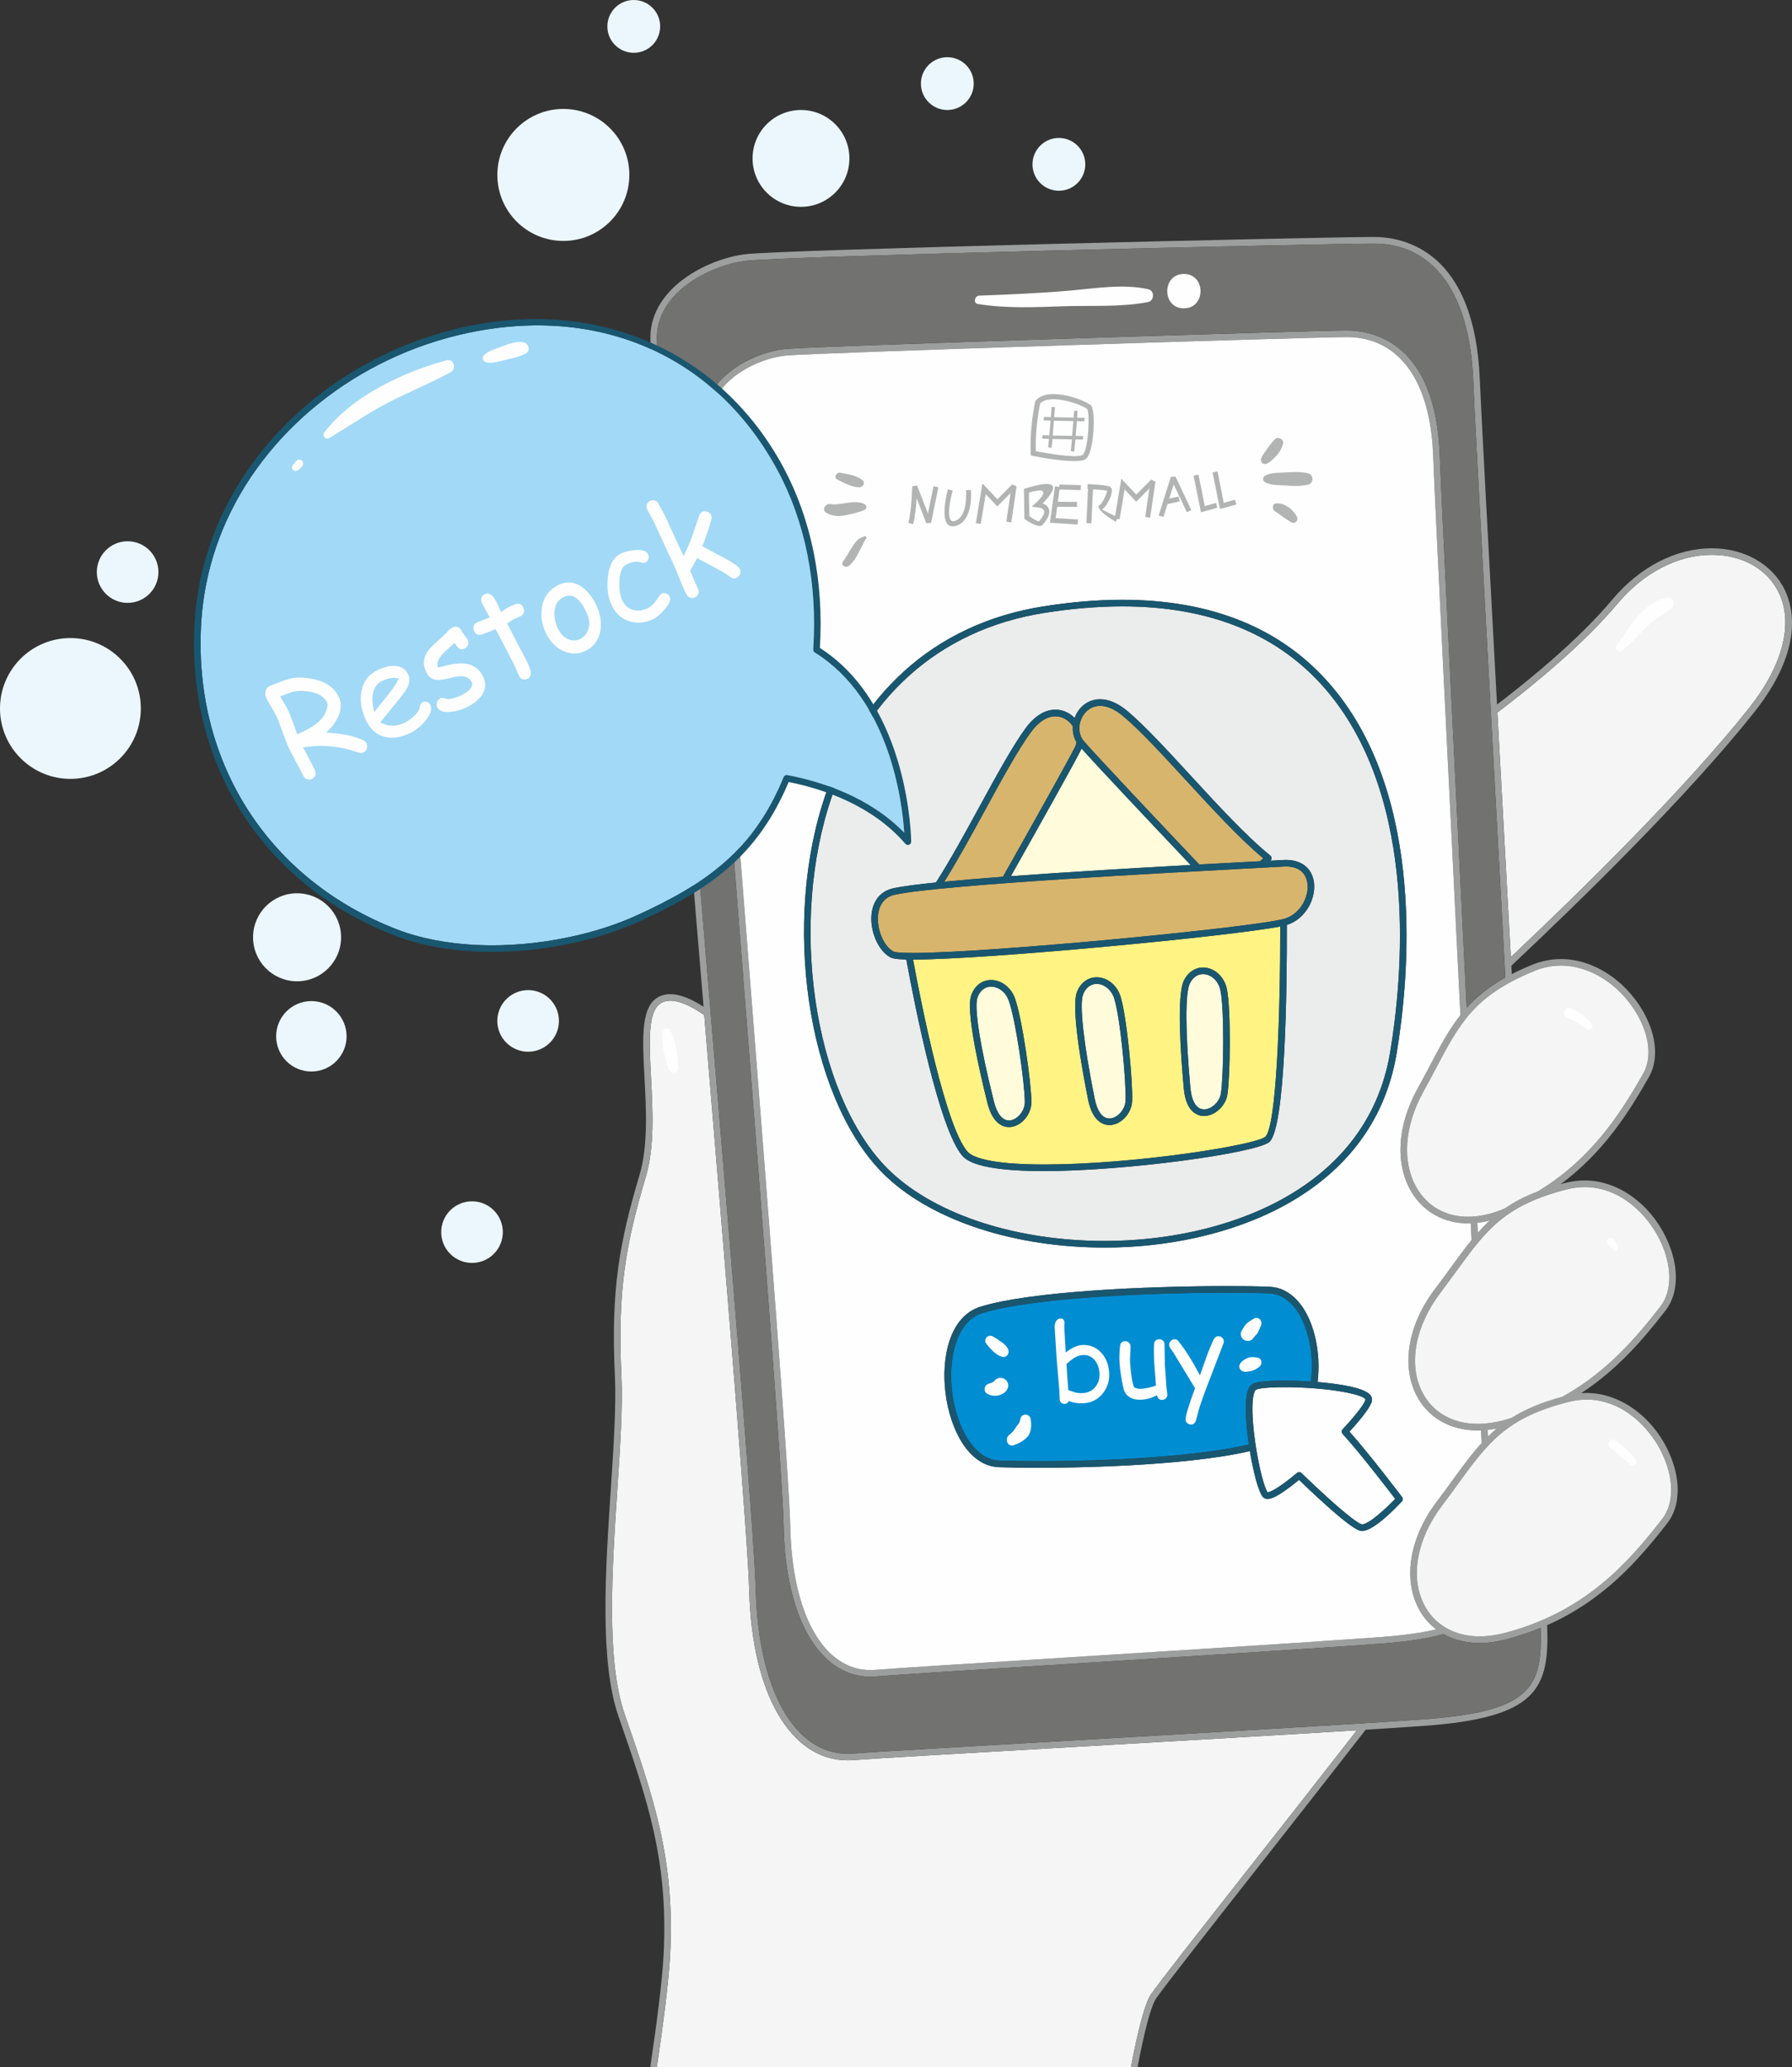 <?xml version="1.0" encoding="UTF-8"?>
<!DOCTYPE svg PUBLIC "-//W3C//DTD SVG 1.1//EN" "http://www.w3.org/Graphics/SVG/1.1/DTD/svg11.dtd">
<!-- Creator: CorelDRAW X5 -->
<svg xmlns="http://www.w3.org/2000/svg" xml:space="preserve" width="143.645mm" height="165.737mm" shape-rendering="geometricPrecision" text-rendering="geometricPrecision" image-rendering="optimizeQuality" fill-rule="evenodd" clip-rule="evenodd"
viewBox="0 0 65433 75496"
 xmlns:xlink="http://www.w3.org/1999/xlink">
 <rect x="0" y="0" width="65433" height="75496" fill="#333333" stroke="none"/>
 <g id="Layer_x0020_1">
  <path fill="#ECF7FD" fill-rule="nonzero" d="M35554 3053c0,532 -432,964 -964,964 -533,0 -964,-432 -964,-964 0,-533 432,-964 964,-964 533,0 964,432 964,964z"/>
  <path fill="#ECF7FD" fill-rule="nonzero" d="M12655 37844c0,710 -576,1286 -1286,1286 -710,0 -1286,-576 -1286,-1286 0,-710 576,-1286 1286,-1286 710,0 1286,576 1286,1286z"/>
  <path fill="#ECF7FD" fill-rule="nonzero" d="M18360 44995c0,621 -504,1125 -1125,1125 -621,0 -1125,-504 -1125,-1125 0,-621 504,-1125 1125,-1125 621,0 1125,504 1125,1125z"/>
  <path fill="#ECF7FD" fill-rule="nonzero" d="M5142 25872c0,1420 -1151,2571 -2571,2571 -1420,0 -2571,-1151 -2571,-2571 0,-1420 1151,-2571 2571,-2571 1420,0 2571,1151 2571,2571z"/>
  <path fill="#ECF7FD" fill-rule="nonzero" d="M5785 20891c0,621 -504,1125 -1125,1125 -621,0 -1125,-504 -1125,-1125 0,-621 504,-1125 1125,-1125 621,0 1125,504 1125,1125z"/>
  <path fill="#ECF7FD" fill-rule="nonzero" d="M22980 6388c0,1331 -1079,2410 -2410,2410 -1331,0 -2410,-1079 -2410,-2410 0,-1331 1079,-2410 2410,-2410 1331,0 2410,1079 2410,2410z"/>
  <path fill="#ECF7FD" fill-rule="nonzero" d="M24105 964c0,532 -432,964 -964,964 -533,0 -964,-432 -964,-964 0,-533 432,-964 964,-964 533,0 964,432 964,964z"/>
  <path fill="#ECF7FD" fill-rule="nonzero" d="M31015 5785c0,976 -791,1768 -1768,1768 -976,0 -1768,-791 -1768,-1768 0,-976 791,-1768 1768,-1768 976,0 1768,791 1768,1768z"/>
  <path fill="#ECF7FD" fill-rule="nonzero" d="M39628 6002c0,532 -432,964 -964,964 -533,0 -964,-432 -964,-964 0,-533 432,-964 964,-964 533,0 964,432 964,964z"/>
  <path fill="#ECF7FD" fill-rule="nonzero" d="M20409 37282c0,621 -504,1125 -1125,1125 -621,0 -1125,-504 -1125,-1125 0,-621 504,-1125 1125,-1125 621,0 1125,503 1125,1125z"/>
  <path fill="#ECF7FD" fill-rule="nonzero" d="M12454 34228c0,887 -719,1607 -1607,1607 -887,0 -1607,-719 -1607,-1607 0,-887 719,-1607 1607,-1607 887,0 1607,720 1607,1607z"/>
  <path fill="whitesmoke" fill-rule="nonzero" d="M45671 68135c1247,-1587 2625,-3341 3874,-4948 -2780,173 -6770,403 -10402,613 -3830,221 -7138,411 -8001,477 -65,5 -130,7 -195,7 -2082,0 -3492,-2434 -3591,-6200 -49,-1845 -821,-11201 -1642,-21015 -434,-304 -875,-524 -1241,-524 -96,0 -184,16 -262,48 -574,231 -511,1401 -439,2755 64,1186 136,2530 -193,3637 -721,2423 -1037,4125 -888,7244 53,1108 -45,2590 -149,4158 -194,2926 -415,6244 269,8217 1070,3087 1842,5317 1657,8810 -50,937 -238,2421 -485,4083l17310 0c258,-1347 512,-2351 734,-2669 353,-504 1805,-2352 3644,-4693z"/>
  <path fill="whitesmoke" fill-rule="nonzero" d="M54676 26018c152,2785 319,5837 490,8934 2624,-2475 6348,-6136 8694,-9089 1236,-1557 1634,-3094 1092,-4218 -418,-866 -1334,-1383 -2448,-1383 -1240,0 -2497,652 -3449,1790 -1214,1450 -3020,2936 -4377,3967z"/>
  <path fill="#9D9E9E" fill-rule="nonzero" d="M62503 20262c1115,0 2030,517 2448,1383 542,1124 145,2661 -1092,4218 -2345,2953 -6069,6614 -8694,9089 -170,-3098 -337,-6149 -490,-8934 1358,-1030 3164,-2517 4377,-3967 952,-1137 2209,-1790 3449,-1790zm-38763 55234l243 0c247,-1661 435,-3145 485,-4083 185,-3493 -587,-5723 -1657,-8810 -684,-1973 -463,-5290 -269,-8217 104,-1568 203,-3050 149,-4158 -149,-3119 167,-4821 888,-7244 329,-1107 257,-2451 193,-3637 -73,-1354 -135,-2524 439,-2755 78,-32 167,-48 262,-48 366,0 807,220 1241,524 821,9814 1593,19169 1642,21015 99,3767 1508,6200 3591,6200 64,0 130,-2 195,-7 863,-65 4171,-256 8001,-477 3633,-210 7622,-439 10402,-613 -1249,1607 -2627,3361 -3874,4948 -1839,2341 -3292,4190 -3644,4693 -222,317 -476,1322 -734,2669l242 0c245,-1286 484,-2237 689,-2530 349,-498 1872,-2437 3636,-4682 1291,-1643 2722,-3464 4005,-5117 847,-53 1569,-101 2114,-140 4160,-297 4602,-1353 4514,-3679 2070,-915 3345,-2382 4393,-3733 498,-642 498,-1671 1,-2687 -613,-1251 -1773,-2059 -2956,-2059 -65,0 -131,3 -196,8 1335,-873 2277,-1983 3084,-3023 498,-642 498,-1671 1,-2687 -613,-1251 -1773,-2059 -2955,-2059 -232,0 -467,30 -699,88 -61,15 -120,31 -179,47 1550,-1148 2471,-2590 3224,-3916 364,-641 278,-1545 -229,-2417 -667,-1147 -1837,-1887 -2980,-1887 -364,0 -724,72 -1071,215 -266,109 -508,220 -730,335 -5,-101 -11,-203 -17,-304 2637,-2481 6468,-6235 8865,-9254 1774,-2235 1463,-3761 1120,-4473 -453,-938 -1474,-1520 -2665,-1520 -1311,0 -2636,684 -3634,1876 -1163,1388 -2878,2814 -4208,3831 -328,-6017 -581,-10737 -630,-11891 -196,-4680 -2765,-5185 -3870,-5185 -2009,5 -21677,465 -22963,632 -1411,183 -3415,1235 -3452,3000 -21,1018 816,11018 1702,21604 80,958 161,1919 241,2876 -420,-271 -846,-460 -1216,-460 -127,0 -245,22 -352,65 -734,296 -670,1485 -589,2992 63,1166 133,2488 -184,3555 -728,2450 -1049,4170 -897,7325 52,1094 -46,2569 -149,4130 -196,2949 -418,6292 282,8312 1061,3061 1827,5273 1644,8718 -50,938 -239,2428 -487,4096zm29813 -38697c-463,-9309 -923,-18576 -981,-20165 -151,-4121 -2428,-4566 -3400,-4566l-28 0c-1555,13 -19169,570 -20409,671 -1272,104 -3058,1091 -3100,2675 -24,898 670,9708 1405,19036 756,9594 1538,19515 1575,21316 69,3318 1311,5463 3163,5463 62,0 124,-3 187,-8 767,-62 3709,-247 7116,-460 4375,-274 9334,-586 11411,-744 931,-71 1652,-183 2211,-344 378,213 826,327 1321,327l0 0c310,0 639,-44 976,-132 450,-117 865,-260 1256,-420 72,2192 -359,3059 -4294,3340 -2334,167 -7912,488 -12833,772 -3831,221 -7141,411 -8005,477 -59,5 -118,7 -177,7 -1940,0 -3255,-2342 -3350,-5965 -54,-2051 -997,-13316 -1909,-24209 -886,-10580 -1722,-20573 -1701,-21579 34,-1622 1916,-2594 3242,-2766 1282,-166 20925,-625 22942,-630 2168,0 3488,1806 3620,4954 73,1746 614,11643 1175,21850 -603,336 -1048,699 -1412,1102zm767 15417c110,-11 221,-27 333,-48 -112,93 -219,191 -322,291 -4,-79 -8,-162 -12,-243zm-375 -7560c149,-17 300,-46 453,-84 -152,140 -296,288 -435,444 -6,-119 -12,-239 -18,-360zm-26664 -10226c-735,-9321 -1428,-18125 -1405,-19011 38,-1442 1696,-2344 2878,-2441 1238,-101 18837,-658 20391,-670l27 0c1907,0 3059,1580 3159,4334 59,1606 526,11031 994,20427 -419,532 -738,1135 -1111,1841 -140,265 -289,547 -454,846 -741,1341 -826,2747 -228,3760 435,736 1191,1159 2075,1159 0,0 0,0 0,0 32,0 64,-2 96,-3 10,205 20,409 31,610 -254,310 -501,650 -770,1020 -177,243 -364,500 -569,772 -969,1281 -1232,2757 -688,3852 414,833 1234,1311 2250,1311l0 0c40,0 81,-3 121,-4 8,158 15,313 23,464 -367,400 -697,854 -1071,1368 -177,243 -364,500 -569,772 -969,1281 -1232,2757 -688,3852 163,328 391,601 667,811 -510,125 -1154,214 -1967,276 -2075,159 -7033,470 -11408,744 -3408,214 -6351,398 -7120,460 -56,5 -112,7 -167,7 -1709,0 -2856,-2052 -2922,-5226 -38,-1808 -820,-11733 -1576,-21330zm30010 16760c213,-54 429,-81 641,-81 1326,0 2304,1036 2739,1924 457,932 466,1864 25,2432 -1255,1618 -2838,3408 -5756,4167 -317,82 -625,124 -915,124 0,0 0,0 0,0 -921,0 -1663,-429 -2035,-1177 -503,-1013 -249,-2392 664,-3599 206,-273 394,-531 572,-775 1106,-1521 1774,-2439 4065,-3015zm574 -7842c1326,0 2304,1036 2739,1924 457,932 466,1864 25,2433 -899,1160 -1971,2406 -3578,3299 -780,211 -1375,468 -1865,777 -104,31 -205,63 -313,90 -318,83 -625,124 -915,124l0 0c-921,0 -1663,-429 -2035,-1177 -504,-1013 -249,-2392 664,-3599 207,-273 395,-532 572,-776 1106,-1521 1773,-2439 4065,-3015 213,-54 429,-81 641,-81zm1908 -6318c464,797 549,1611 228,2176 -845,1487 -1903,3123 -3848,4303 -466,178 -853,381 -1189,611 -23,10 -44,21 -67,31 -448,188 -881,283 -1290,283 -808,0 -1471,-369 -1867,-1040 -554,-939 -467,-2256 232,-3522 166,-300 315,-583 456,-849 878,-1663 1408,-2666 3594,-3563 318,-131 648,-197 980,-197 1059,0 2147,694 2772,1768z"/>
  <path fill="#FEFEFE" fill-rule="nonzero" d="M54397 44572c-153,38 -304,67 -453,84 6,120 12,240 18,360 139,-156 283,-304 435,-444z"/>
  <path fill="#FEFEFE" fill-rule="nonzero" d="M54319 52216c4,81 8,164 12,243 103,-101 210,-198 322,-291 -113,22 -224,37 -333,48z"/>
  <path fill="#727271" fill-rule="nonzero" d="M53790 13847c-132,-3148 -1451,-4954 -3620,-4954 -2017,5 -21659,464 -22942,630 -1326,172 -3208,1144 -3242,2766 -21,1006 816,10999 1701,21579 912,10893 1855,22158 1909,24209 95,3624 1410,5965 3350,5965 58,0 118,-2 177,-7 865,-65 4174,-256 8005,-477 4921,-284 10499,-605 12833,-772 3935,-281 4366,-1148 4294,-3340 -391,160 -806,303 -1256,420 -337,88 -665,132 -976,132l0 0c-495,0 -943,-114 -1321,-327 -559,161 -1281,273 -2211,344 -2077,159 -7036,470 -11411,744 -3407,214 -6349,398 -7116,460 -63,5 -125,8 -187,8 -1852,0 -3094,-2144 -3163,-5463 -37,-1801 -819,-11722 -1575,-21316 -735,-9327 -1429,-18138 -1405,-19036 42,-1583 1827,-2571 3100,-2675 1239,-101 18853,-658 20409,-671l28 0c972,0 3249,445 3400,4566 58,1589 517,10856 981,20165 364,-404 809,-766 1412,-1102 -561,-10207 -1102,-20104 -1175,-21850z"/>
  <path fill="#FEFEFE" fill-rule="nonzero" d="M30009 29431c1245,-4070 4115,-6657 8081,-7286 1012,-160 1983,-242 2888,-242 3300,0 5874,1063 7650,3160 3471,4098 2813,10739 2369,13403 -872,5235 -6285,7093 -10654,7093 0,0 0,0 0,0 -3258,0 -6233,-961 -7957,-2570 -2751,-2568 -3839,-8776 -2376,-13558zm21181 25395c-167,181 -1022,1083 -1454,1083 -99,0 -361,0 -2304,-1867 -842,696 -1071,696 -1148,696 -95,0 -149,-43 -178,-79 -157,-197 -342,-901 -468,-1667 -2483,575 -6748,610 -7737,610 0,0 0,0 0,0 -547,0 -1054,-8 -1428,-23 -1107,-44 -1774,-1374 -1944,-2673 -175,-1336 150,-2839 1270,-3187 1792,-556 5992,-754 9043,-754 609,0 1150,9 1524,25 757,33 1372,704 1645,1796 131,524 169,1117 100,1683 851,70 1700,216 1917,467 69,80 75,158 68,209 -27,188 -303,570 -822,1135 738,826 1911,2374 1923,2391 35,46 32,112 -8,154zm-19412 6162c55,0 111,-2 167,-7 769,-62 3712,-247 7120,-460 4375,-275 9333,-586 11408,-744 814,-62 1457,-152 1967,-276 -277,-210 -504,-483 -667,-811 -545,-1095 -281,-2571 688,-3852 206,-272 393,-529 569,-772 374,-514 704,-968 1071,-1368 -7,-151 -15,-306 -23,-464 -40,1 -81,4 -121,4l0 0c-1016,0 -1836,-478 -2250,-1311 -545,-1095 -281,-2571 688,-3852 206,-272 393,-529 569,-772 269,-370 516,-709 770,-1020 -10,-202 -20,-406 -31,-610 -32,1 -64,3 -96,3 0,0 0,0 0,0 -884,0 -1640,-422 -2075,-1159 -598,-1014 -513,-2419 228,-3760 165,-299 313,-580 454,-846 372,-705 691,-1309 1111,-1841 -468,-9396 -935,-18822 -994,-20427 -101,-2754 -1253,-4334 -3159,-4334l-27 0c-1554,13 -19153,569 -20391,670 -1182,97 -2840,999 -2878,2441 -24,886 670,9690 1405,19011 756,9597 1538,19522 1576,21330 66,3175 1213,5226 2922,5226z"/>
  <path fill="whitesmoke" fill-rule="nonzero" d="M56021 35460c-2186,897 -2716,1900 -3594,3563 -141,267 -290,549 -456,849 -699,1266 -786,2582 -232,3522 396,671 1059,1040 1867,1040 408,0 842,-95 1290,-283 23,-10 45,-21 67,-31 336,-230 723,-433 1189,-611 1945,-1179 3003,-2815 3848,-4303 321,-565 236,-1379 -228,-2176 -625,-1074 -1713,-1768 -2772,-1768 -332,0 -662,66 -980,197z"/>
  <path fill="whitesmoke" fill-rule="nonzero" d="M53159 46445c-178,244 -365,502 -572,776 -913,1207 -1168,2587 -664,3599 372,748 1113,1177 2035,1177l0 0c290,0 598,-42 915,-124 107,-28 209,-60 313,-90 490,-309 1085,-566 1865,-777 1608,-893 2679,-2139 3578,-3299 441,-569 431,-1501 -25,-2433 -435,-888 -1413,-1924 -2739,-1924 -212,0 -428,27 -641,81 -2291,576 -2959,1494 -4065,3015z"/>
  <path fill="whitesmoke" fill-rule="nonzero" d="M53226 54206c-177,244 -365,502 -572,775 -913,1207 -1168,2586 -664,3599 372,748 1114,1177 2035,1177 0,0 0,0 0,0 290,0 598,-42 915,-124 2918,-759 4501,-2548 5756,-4167 441,-569 431,-1501 -25,-2432 -435,-888 -1413,-1924 -2739,-1924 -212,0 -427,27 -641,81 -2291,576 -2959,1494 -4065,3015z"/>
  <path fill="#FFFBDB" fill-rule="nonzero" d="M43473 31587c-1340,-1415 -3393,-3590 -3983,-4255 -7,17 -12,34 -20,50 -243,493 -1552,2826 -2560,4614 2125,-156 4603,-301 6563,-409z"/>
  <path fill="#EBECEC" fill-rule="nonzero" d="M31828 33349c64,-495 353,-820 814,-916 322,-67 857,-136 1534,-206 516,-806 1060,-1803 1592,-2776 615,-1127 1197,-2192 1676,-2850 413,-566 824,-685 1096,-685 262,0 511,111 700,305 12,-32 22,-63 36,-94 172,-370 506,-591 894,-591 319,0 653,144 993,429 624,523 1446,1415 2315,2361 1010,1098 2054,2232 2906,2918 27,22 44,55 45,90 1,35 -13,69 -39,93l-5 5c203,-11 363,-20 471,-26 35,-2 68,-3 101,-3 563,0 943,301 1019,804 88,583 -288,1352 -988,1570 6,2262 -46,7482 -652,7937 -533,400 -5213,1052 -8222,1052 0,0 0,0 -1,0 -1656,0 -2657,-187 -2974,-557 -850,-992 -1732,-5450 -2046,-7169 -389,-9 -509,-42 -567,-71 -455,-227 -781,-984 -699,-1619zm722 9464c1681,1569 4594,2505 7793,2505 4275,0 9569,-1805 10416,-6891 439,-2632 1091,-9187 -2315,-13208 -1728,-2040 -4240,-3075 -7466,-3075 -892,0 -1851,80 -2850,239 -3871,614 -6672,3142 -7889,7118 -1439,4704 -381,10800 2310,13312z"/>
  <path fill="#19566F" fill-rule="nonzero" d="M30240 29501c1216,-3977 4018,-6505 7889,-7118 999,-158 1958,-239 2850,-239 3226,0 5737,1035 7466,3075 3406,4021 2754,10576 2315,13208 -848,5087 -6141,6891 -10416,6891 -3199,0 -6112,-937 -7793,-2505 -2691,-2512 -3749,-8608 -2310,-13312zm2146 13488c1724,1609 4699,2570 7957,2570 0,0 0,0 0,0 4369,0 9782,-1858 10654,-7093 444,-2665 1102,-9306 -2369,-13403 -1776,-2097 -4350,-3160 -7650,-3160 -905,0 -1876,81 -2888,242 -3966,629 -6837,3216 -8081,7286 -1463,4782 -375,10991 2376,13558z"/>
  <path fill="#D7B56D" fill-rule="nonzero" d="M37638 26744c-470,645 -1048,1703 -1659,2823 -499,914 -1009,1848 -1499,2631 627,-61 1356,-121 2141,-180 1017,-1803 2389,-4247 2633,-4742 26,-54 45,-111 55,-170 -104,-170 -149,-374 -135,-583 -152,-229 -387,-365 -636,-365 -310,0 -621,203 -901,586z"/>
  <path fill="#D7B56D" fill-rule="nonzero" d="M39569 27056c402,475 2799,3013 4220,4513 759,-41 1427,-77 1950,-104 95,-5 183,-10 269,-14l117 -108c-844,-703 -1850,-1796 -2824,-2854 -864,-939 -1680,-1826 -2293,-2339 -291,-244 -581,-373 -838,-373 -291,0 -544,169 -675,452 -134,290 -105,615 75,828z"/>
  <path fill="#FFF383" fill-rule="nonzero" d="M36189 35789c371,0 719,263 866,654 260,695 606,3119 606,3805 0,468 -397,911 -818,911 -212,0 -597,-114 -788,-881 -304,-1217 -786,-3345 -596,-3916 120,-359 392,-573 730,-573zm3134 439c130,-337 400,-539 720,-539 386,0 736,279 870,695 227,706 458,3144 426,3830 -22,456 -418,872 -831,872 -177,0 -608,-90 -774,-918 -247,-1230 -628,-3378 -410,-3940zm3911 -433c152,-295 405,-464 694,-464 409,0 775,331 870,788 152,726 124,3174 19,3853 -64,417 -463,782 -853,782 -194,0 -655,-97 -739,-998 -115,-1250 -267,-3426 8,-3961zm-7912 6257c151,176 715,473 2791,473 3286,0 7668,-697 8078,-1004 423,-317 560,-4576 555,-7687 -1799,353 -10713,1206 -13407,1208 320,1732 1188,6082 1983,7010z"/>
  <path fill="#D7B56D" fill-rule="nonzero" d="M32634 34753c23,11 139,48 693,48 2820,0 12590,-947 13585,-1253 584,-180 898,-820 825,-1306 -34,-224 -180,-599 -781,-599 -28,0 -57,1 -87,3 -205,12 -595,33 -1118,60 -3092,164 -11307,598 -13061,964 -451,94 -588,438 -624,711 -70,535 201,1189 567,1373z"/>
  <path fill="#19566F" fill-rule="nonzero" d="M46192 41521c-410,307 -4792,1004 -8078,1004 -2076,0 -2639,-296 -2791,-473 -795,-928 -1663,-5278 -1983,-7010 2694,-2 11607,-855 13407,-1208 4,3111 -133,7370 -555,7687zm-6702 -14188c590,665 2643,2840 3983,4255 -1960,108 -4439,253 -6563,409 1008,-1788 2317,-4121 2560,-4614 8,-16 13,-33 20,-50zm679 -1556c257,0 547,129 838,373 612,512 1429,1400 2293,2339 974,1059 1980,2152 2824,2854l-117 108c-86,5 -174,9 -269,14 -522,28 -1191,63 -1950,104 -1422,-1500 -3818,-4038 -4220,-4513 -180,-213 -209,-538 -75,-828 131,-283 384,-452 675,-452zm-995 746c-15,209 30,413 135,583 -11,59 -29,116 -55,170 -244,495 -1616,2939 -2633,4742 -785,59 -1514,119 -2141,180 490,-783 1000,-1717 1499,-2631 611,-1120 1189,-2178 1659,-2823 280,-384 591,-586 901,-586 249,0 484,137 636,365zm-7108 6857c35,-272 172,-617 624,-711 1754,-365 9968,-800 13061,-964 523,-28 913,-48 1118,-60 30,-2 59,-3 87,-3 601,0 747,375 781,599 73,486 -241,1126 -825,1306 -995,306 -10765,1253 -13585,1253 -554,0 -671,-37 -693,-48 -367,-183 -637,-838 -567,-1373zm460 1588c58,29 178,62 567,71 314,1719 1196,6177 2046,7169 317,370 1317,557 2974,557 0,0 0,0 1,0 3010,0 7689,-652 8222,-1052 606,-454 658,-5674 652,-7937 700,-218 1075,-987 988,-1570 -76,-504 -457,-804 -1019,-804 -33,0 -67,1 -101,3 -108,6 -268,15 -471,26l5 -5c26,-24 40,-58 39,-93 -1,-35 -17,-68 -45,-90 -852,-686 -1896,-1821 -2906,-2918 -870,-945 -1691,-1838 -2315,-2361 -340,-284 -674,-429 -993,-429 -388,0 -722,221 -894,591 -14,31 -25,62 -36,94 -190,-194 -439,-305 -700,-305 -272,0 -683,119 -1096,685 -480,658 -1061,1723 -1676,2850 -531,973 -1076,1970 -1592,2776 -678,69 -1213,139 -1534,206 -460,96 -749,421 -814,916 -82,635 244,1392 699,1619z"/>
  <path fill="#FFFBDB" fill-rule="nonzero" d="M36844 40918c286,0 577,-338 577,-669 0,-673 -337,-3044 -591,-3721 -129,-344 -414,-498 -640,-498 -232,0 -415,149 -501,408 -123,369 102,1783 601,3781 113,451 309,699 554,699z"/>
  <path fill="#19566F" fill-rule="nonzero" d="M35688 36438c87,-260 269,-408 501,-408 226,0 511,154 640,498 254,677 591,3048 591,3721 0,332 -291,669 -577,669 -245,0 -442,-248 -554,-699 -500,-1998 -724,-3412 -601,-3781zm367 3840c192,767 576,881 788,881 420,0 818,-442 818,-911 0,-687 -346,-3111 -606,-3805 -147,-391 -495,-654 -866,-654 -337,0 -610,214 -730,573 -190,571 292,2699 596,3916z"/>
  <path fill="#FFFBDB" fill-rule="nonzero" d="M40508 40845c283,0 575,-318 590,-642 32,-673 -193,-3057 -415,-3745 -100,-311 -364,-528 -640,-528 -220,0 -401,140 -495,385 -140,363 17,1786 422,3805 94,467 285,725 538,725z"/>
  <path fill="#19566F" fill-rule="nonzero" d="M39548 36315c94,-245 275,-385 495,-385 277,0 540,217 640,528 222,688 446,3072 415,3745 -15,324 -308,642 -590,642 -253,0 -444,-257 -538,-725 -405,-2019 -562,-3442 -422,-3805zm960 4771c413,0 810,-415 831,-872 32,-686 -199,-3124 -426,-3830 -134,-416 -484,-695 -870,-695 -320,0 -590,202 -720,539 -217,562 164,2709 410,3940 166,829 597,918 774,918z"/>
  <path fill="#FFFBDB" fill-rule="nonzero" d="M43449 35905c-178,346 -172,1777 17,3829 46,495 227,779 498,779 275,0 568,-275 615,-578 103,-665 131,-3060 -17,-3767 -81,-391 -381,-596 -634,-596 -199,0 -369,118 -480,333z"/>
  <path fill="#19566F" fill-rule="nonzero" d="M44563 36168c148,707 119,3102 17,3767 -47,303 -340,578 -615,578 -271,0 -453,-284 -498,-779 -189,-2051 -195,-3483 -17,-3829 110,-215 281,-333 480,-333 253,0 553,205 634,596zm-598 4586c390,0 789,-366 853,-782 105,-679 133,-3127 -19,-3853 -95,-456 -461,-788 -870,-788 -289,0 -543,169 -694,464 -275,535 -123,2711 -8,3961 83,901 544,998 739,998z"/>
  <path fill="#008DD2" fill-rule="nonzero" d="M45525 50952c38,-212 107,-346 212,-408 173,-104 725,-126 1157,-126 284,0 624,11 973,34 68,-535 36,-1102 -90,-1606 -246,-983 -777,-1586 -1421,-1614 -371,-16 -908,-25 -1513,-25 -3034,0 -7205,195 -8971,743 -982,305 -1260,1730 -1103,2925 152,1160 754,2425 1715,2463 371,15 875,23 1418,23 2585,0 5792,-168 7700,-610 -101,-696 -148,-1404 -77,-1800z"/>
  <path fill="#FEFEFE" fill-rule="nonzero" d="M49022 52361c-42,-46 -42,-117 1,-163 593,-638 820,-984 835,-1086 -29,-178 -1315,-453 -2964,-453 -695,0 -976,57 -1033,91 -10,6 -63,47 -99,244 -152,847 273,3146 523,3502 61,-4 310,-65 1075,-708 22,-19 50,-28 77,-28 30,0 60,11 84,34 1417,1367 2078,1864 2215,1875 227,-1 818,-523 1208,-932 -261,-342 -1291,-1683 -1922,-2375z"/>
  <path fill="#19566F" fill-rule="nonzero" d="M36483 53338c-961,-38 -1563,-1304 -1715,-2463 -157,-1195 121,-2621 1103,-2925 1767,-548 5937,-743 8971,-743 605,0 1143,9 1513,25 644,28 1175,631 1421,1614 126,505 158,1071 90,1606 -349,-23 -689,-34 -973,-34 -432,0 -984,22 -1157,126 -104,62 -174,196 -212,408 -71,396 -25,1104 77,1800 -1908,442 -5115,610 -7700,610 -544,0 -1047,-8 -1418,-23zm13253 2330c-137,-11 -798,-508 -2215,-1875 -23,-22 -53,-34 -84,-34 -27,0 -55,9 -77,28 -765,643 -1014,704 -1075,708 -251,-356 -676,-2654 -523,-3502 35,-198 88,-238 99,-244 56,-34 338,-91 1033,-91 1649,0 2935,275 2964,453 -15,102 -242,448 -835,1086 -43,46 -43,117 -1,163 631,692 1661,2032 1922,2375 -390,409 -981,931 -1208,932zm-462 -3387c518,-566 795,-948 822,-1135 7,-52 2,-130 -68,-209 -217,-250 -1067,-396 -1917,-467 69,-566 31,-1159 -100,-1683 -273,-1092 -888,-1763 -1645,-1796 -374,-16 -915,-25 -1524,-25 -3051,0 -7250,197 -9043,754 -1121,348 -1446,1851 -1270,3187 170,1299 838,2629 1944,2673 374,15 881,23 1428,23 0,0 0,0 0,0 989,0 5254,-35 7737,-610 126,766 310,1470 468,1667 29,36 83,79 178,79 77,0 306,0 1148,-696 1943,1867 2204,1867 2304,1867 433,0 1287,-902 1454,-1083 40,-43 43,-108 8,-154 -12,-16 -1185,-1564 -1923,-2391z"/>
  <path fill="#FEFEFE" fill-rule="nonzero" d="M39575 51244c-198,13 -381,-14 -548,-80 -37,65 -86,100 -146,104 -49,3 -92,-11 -128,-43 -37,-32 -57,-74 -60,-126 -2,-33 -4,-84 -5,-150 -1,-67 -3,-116 -5,-150 -9,-137 -27,-342 -52,-615 -26,-274 -43,-479 -52,-616 -6,-94 -18,-273 -34,-537 -16,-264 -27,-443 -34,-539 -5,-78 6,-149 34,-213 38,-82 94,-125 169,-130 97,-7 150,47 157,159 1,19 -1,45 -5,80 -4,35 -5,62 -4,80l23 425 29 496c108,-84 211,-149 310,-194 99,-45 193,-70 283,-76 278,-19 511,73 699,275 177,190 275,431 294,723 20,296 -58,552 -235,771 -176,218 -407,337 -690,356zm-44 -1759c-106,7 -213,44 -321,111 -52,33 -141,103 -267,211l19 336 22 302 24 318c64,25 154,55 269,91 82,19 173,25 272,19 188,-12 338,-89 449,-229 112,-140 161,-308 147,-505 -12,-193 -72,-351 -178,-474 -114,-133 -260,-193 -438,-181z"/>
  <path id="1" fill="#FEFEFE" fill-rule="nonzero" d="M42532 49820c7,94 16,233 30,419 14,187 24,326 30,419 2,29 7,72 16,130 8,58 13,102 15,130 4,56 -12,103 -47,141 -35,38 -80,59 -134,63 -100,7 -167,-51 -203,-172 -156,95 -340,149 -550,164 -170,11 -313,-17 -429,-84 -129,-75 -210,-191 -243,-349 -74,-340 -120,-644 -137,-912 -12,-177 -6,-380 17,-609 11,-114 69,-175 173,-181 56,-4 104,11 144,44 40,33 62,77 66,133 4,59 1,156 -9,287 -10,132 -13,233 -8,301 14,216 34,401 58,554 25,153 54,275 89,366 44,21 88,35 130,45 43,9 84,13 124,10 174,-12 355,-52 545,-120l-29 -394 -29 -377c-19,-279 -23,-523 -12,-730 7,-120 65,-184 177,-191 55,-4 103,11 144,45 40,34 60,78 61,132l14 736z"/>
  <path id="12" fill="#FEFEFE" fill-rule="nonzero" d="M44669 49073l-575 1498c-142,365 -249,669 -321,913l-103 385c-28,96 -83,146 -166,151 -55,4 -102,-11 -144,-43 -42,-33 -65,-76 -68,-130 -8,-129 106,-514 344,-1152l-785 -1292 -97 -136c-39,-57 -60,-106 -62,-146 -3,-53 14,-101 52,-144 38,-42 82,-66 133,-69 59,-5 107,15 142,59 240,291 506,710 796,1257l243 -689c88,-239 175,-445 259,-619 37,-75 89,-115 156,-119 53,-3 101,12 145,47 43,35 66,79 70,130 2,28 -4,61 -19,98z"/>
  <path fill="#FEFEFE" fill-rule="nonzero" d="M41934 10564c-893,-206 -1914,-36 -2820,44 -1121,98 -2235,146 -3359,188 -165,6 -232,275 -50,305 1020,167 2058,120 3087,84 1016,-36 2134,40 3129,-155 229,-45 245,-411 13,-465z"/>
  <path fill="#FEFEFE" fill-rule="nonzero" d="M43228 10005c-810,0 -810,1255 0,1255 810,0 810,-1255 0,-1255z"/>
  <path fill="#FEFEFE" fill-rule="nonzero" d="M58109 37371c-217,-257 -461,-434 -773,-559 -190,-76 -326,249 -139,331 251,109 506,249 717,424 137,114 311,-58 195,-195z"/>
  <path fill="#FEFEFE" fill-rule="nonzero" d="M59075 45557c-31,-103 -76,-198 -141,-283 -45,-60 -118,-91 -189,-50 -71,42 -98,159 -28,217 69,56 124,119 170,195 59,100 222,34 188,-79z"/>
  <path fill="#FEFEFE" fill-rule="nonzero" d="M59715 53282c-215,-267 -463,-482 -737,-688 -148,-111 -342,140 -198,256 251,203 493,418 743,623 136,112 301,-55 192,-192z"/>
  <path fill="#FEFEFE" fill-rule="nonzero" d="M60904 21819c-877,110 -1410,1112 -1887,1761 -82,111 78,266 189,189 318,-222 565,-514 831,-793 293,-307 634,-503 980,-741 162,-112 128,-447 -113,-416z"/>
  <path fill="#FEFEFE" fill-rule="nonzero" d="M24478 37633c-77,-149 -270,-61 -285,77 -47,433 78,928 222,1333 64,180 363,165 350,-47 -26,-449 -78,-958 -287,-1363z"/>
  <path fill="#FEFEFE" fill-rule="nonzero" d="M36734 50400c-106,-106 -296,-113 -401,0 -15,16 -29,32 -43,47 -3,-1 -39,29 -51,35 -10,5 -15,7 -17,9 -10,3 -19,7 -29,10 -49,15 -93,24 -139,48 -108,58 -144,241 -42,323 199,159 552,121 722,-71 102,-115 114,-287 0,-401z"/>
  <path fill="#FEFEFE" fill-rule="nonzero" d="M36806 49263c-58,-117 -145,-190 -251,-263 -100,-70 -198,-142 -307,-197 -73,-37 -159,-32 -219,28 -52,52 -77,155 -28,219 149,196 345,426 587,497 172,50 292,-138 218,-284z"/>
  <path fill="#FEFEFE" fill-rule="nonzero" d="M37629 51800c-16,-84 -106,-142 -186,-142 -115,0 -181,89 -193,193 -16,133 -97,169 -159,278 -60,104 -137,194 -235,265 -178,130 -79,463 161,381 192,-66 370,-160 506,-314 148,-167 146,-455 107,-662z"/>
  <path fill="#FEFEFE" fill-rule="nonzero" d="M45928 49583c-140,-32 -277,-41 -409,25 -116,58 -214,119 -261,246 -37,99 41,195 129,226 96,35 197,2 293,-14 114,-19 200,-78 293,-144 121,-87 125,-301 -45,-340z"/>
  <path fill="#FEFEFE" fill-rule="nonzero" d="M45784 48154c-85,51 -170,102 -247,165 -82,67 -141,183 -196,273 -59,96 -39,226 39,304 89,89 270,107 355,0 25,-31 49,-61 75,-91 37,-45 95,-93 121,-145 43,-87 68,-158 111,-248 76,-162 -85,-362 -258,-258z"/>
  <path fill="#EBECEC" fill-rule="nonzero" d="M29339 21790c-90,-90 -256,-98 -345,0 -179,199 -418,359 -561,588 -69,111 -45,263 45,353 99,98 233,102 353,45 265,-126 433,-434 545,-691 45,-102 46,-211 -38,-295z"/>
  <path fill="#5ABABE" fill-rule="nonzero" d="M37899 55734c-3,3 -7,6 -10,9 -36,33 -16,29 10,-9z"/>
  <path fill="#A2D9F7" fill-rule="nonzero" d="M29749 23828c-38,-23 -60,-66 -57,-110 160,-2395 -288,-4654 -1297,-6531 -2243,-4175 -6471,-6056 -11311,-5029 -4052,859 -7485,3617 -8959,7197 -460,1118 -724,2300 -785,3515 -250,5018 2486,9258 7141,11065 1719,668 4023,771 6319,284 894,-189 1721,-457 2458,-794 2557,-1168 4253,-2369 5354,-5049 22,-53 78,-84 134,-73 1268,242 3004,804 4270,2108 -75,-1128 -528,-4881 -3268,-6583z"/>
  <path fill="#19566F" fill-rule="nonzero" d="M28747 28303c-57,-11 -112,20 -134,73 -1101,2680 -2797,3881 -5354,5049 -738,337 -1565,604 -2458,794 -2297,487 -4600,384 -6319,-284 -4655,-1807 -7391,-6047 -7141,-11065 60,-1215 325,-2397 785,-3515 1474,-3580 4907,-6338 8959,-7197 4840,-1026 9069,854 11311,5029 1008,1877 1457,4135 1297,6531 -3,45 19,87 57,110 2740,1701 3193,5455 3268,6583 -1265,-1303 -3001,-1865 -4270,-2108zm1190 -4641c149,-2414 -310,-4691 -1329,-6589 -2262,-4212 -6697,-6185 -11574,-5151 -4129,876 -7628,3689 -9132,7341 -471,1143 -741,2352 -803,3594 -256,5125 2540,9456 7295,11302 1762,684 4115,792 6456,295 911,-193 1755,-466 2509,-810 2583,-1180 4307,-2396 5438,-5086 1300,260 3060,863 4263,2257 33,38 86,51 133,34 47,-18 79,-63 78,-113 0,-50 -52,-4976 -3335,-7075z"/>
  <path fill="#FEFEFE" fill-rule="nonzero" d="M13276 27476c-54,26 -116,28 -184,5 -696,-240 -1370,-301 -2024,-185l218 410 213 415c30,63 35,125 15,187 -21,61 -62,106 -123,136 -61,29 -122,33 -183,11 -61,-23 -106,-66 -137,-128 -53,-113 -139,-278 -257,-496 -118,-218 -204,-383 -258,-495 -63,-131 -142,-333 -238,-606 -96,-273 -175,-474 -238,-604 -34,-73 -93,-177 -175,-313 -82,-135 -141,-240 -175,-313 -39,-81 -50,-163 -35,-247 18,-101 77,-171 175,-210l534 -207c207,-69 394,-100 562,-93 724,29 1192,264 1404,706 104,216 97,455 -19,716 -93,210 -242,407 -445,590 557,25 1009,117 1354,275 58,28 101,67 125,118 29,60 31,123 9,188 -21,65 -62,111 -120,139zm-2717 -2170l-328 126 146 248c60,101 107,185 139,252 55,114 113,260 177,438l159 446c20,-9 52,-23 94,-42 43,-19 75,-34 97,-44 363,-175 612,-354 746,-538 59,-82 105,-175 139,-279 37,-117 42,-203 16,-257 -95,-198 -296,-329 -604,-392 -282,-57 -542,-44 -780,41z"/>
  <path id="1" fill="#FEFEFE" fill-rule="nonzero" d="M14958 26778c-322,155 -622,200 -898,134 -304,-73 -532,-270 -687,-590 -178,-370 -237,-724 -178,-1061 64,-367 259,-629 585,-785 236,-114 449,-167 637,-158 231,10 396,116 493,321 69,142 50,310 -54,504 -47,85 -160,238 -339,457l-630 779c136,79 279,121 426,124 148,3 301,-34 459,-110 98,-48 205,-121 319,-222 146,-128 224,-241 237,-340 12,-100 45,-163 101,-189 50,-25 103,-27 161,-7 57,18 97,53 122,103 75,158 14,355 -186,592 -172,202 -360,352 -567,451zm-992 -1919c-174,84 -287,220 -337,411 -51,190 -39,434 34,732l506 -627c197,-250 329,-447 394,-592 -178,-55 -376,-29 -597,77z"/>
  <path id="12" fill="#FEFEFE" fill-rule="nonzero" d="M16968 23683c-78,38 -146,37 -202,0 -40,-26 -95,-95 -166,-204 -94,78 -235,207 -422,386 -185,202 -247,370 -184,504 50,-4 98,-14 142,-26 356,-99 638,-136 847,-110 304,38 524,199 660,482 112,232 95,456 -49,670 -119,177 -307,326 -562,449 -187,89 -380,144 -580,162 -257,26 -420,-33 -489,-175 -27,-57 -28,-118 -4,-182 25,-64 65,-110 122,-137 44,-21 117,-15 220,20 49,17 140,6 269,-30 104,-28 189,-59 254,-90 119,-57 218,-123 296,-194 113,-105 147,-202 104,-293 -93,-194 -291,-260 -595,-198l-246 57c-209,50 -367,66 -474,49 -153,-24 -269,-117 -346,-278 -143,-298 -105,-578 115,-839 67,-80 182,-191 344,-335 162,-144 275,-254 339,-330 46,-54 103,-97 172,-130 61,-30 121,-34 180,-12 58,21 102,63 134,128 20,41 58,97 113,168 56,71 95,127 114,168 31,65 36,126 17,184 -21,59 -61,103 -122,133z"/>
  <path id="123" fill="#FEFEFE" fill-rule="nonzero" d="M19006 22502c-30,15 -65,30 -107,47 -42,16 -78,32 -108,46 -33,16 -124,74 -275,172l647 1244 48 93 54 108c156,309 156,501 0,575 -56,28 -115,33 -175,16 -60,-17 -103,-53 -130,-108 -26,-54 -63,-136 -111,-246 -48,-111 -84,-193 -110,-247l-643 -1227c-106,46 -270,109 -492,192 -135,44 -232,4 -291,-120 -30,-62 -36,-124 -17,-184 18,-60 58,-104 117,-133l466 -179c-35,-73 -85,-169 -150,-287 -66,-119 -111,-205 -137,-259 -29,-60 -32,-120 -9,-179 22,-58 63,-102 124,-131 128,-61 253,7 375,206 29,50 62,113 97,187l55 126 61 133c166,-108 262,-167 287,-180 148,-71 248,-111 301,-118 101,-13 177,33 227,139 30,62 36,124 16,183 -19,60 -60,104 -121,133z"/>
  <path id="1234" fill="#FEFEFE" fill-rule="nonzero" d="M21379 23770c-239,115 -487,125 -744,31 -287,-104 -515,-320 -684,-647 -163,-318 -218,-640 -165,-967 60,-385 268,-663 624,-834 286,-137 563,-110 835,80 218,155 396,381 534,679 148,318 195,627 141,929 -60,341 -241,584 -542,728zm-788 -1969c-210,99 -325,277 -345,534 -16,206 27,412 126,618 99,206 233,340 400,401 139,51 273,45 400,-15 148,-71 250,-187 304,-347 64,-178 50,-370 -41,-577 -245,-561 -526,-766 -844,-614z"/>
  <path id="12345" fill="#FEFEFE" fill-rule="nonzero" d="M23855 22607c-292,140 -578,169 -858,86 -294,-87 -514,-282 -660,-585 -138,-290 -186,-634 -141,-1034 50,-444 208,-731 476,-860 140,-67 312,-109 515,-126 258,-21 416,30 474,151 26,54 31,111 16,170 -15,59 -50,101 -102,126 -41,20 -83,25 -126,15 -42,-10 -83,-20 -124,-31 -116,-27 -269,6 -461,98 -145,70 -226,268 -245,596 -15,300 19,537 102,711 90,188 225,305 406,352 168,44 346,20 534,-70 85,-41 165,-108 241,-200l184 -251c32,-44 57,-70 76,-79 52,-25 108,-26 167,-3 58,24 101,62 127,117 50,104 -12,257 -185,460 -151,177 -290,297 -417,358z"/>
  <path id="123456" fill="#FEFEFE" fill-rule="nonzero" d="M26900 21101c-78,38 -159,25 -241,-37 -143,-108 -337,-225 -581,-350l-626 -333c-51,105 -135,259 -252,460 90,228 186,447 286,657 31,64 36,125 16,184 -21,58 -61,102 -122,132 -144,69 -262,7 -356,-187 -57,-118 -134,-299 -230,-542 -97,-244 -174,-424 -231,-543 -104,-216 -220,-465 -347,-747 -127,-282 -243,-528 -345,-742 -30,-65 -70,-138 -118,-222 -48,-84 -88,-158 -119,-222 -31,-65 -36,-126 -16,-184 21,-59 61,-103 122,-133 61,-30 121,-33 179,-12 58,21 103,64 133,128 31,65 72,141 122,227 50,85 91,161 122,227l316 695c112,251 229,500 351,746 122,-241 231,-493 325,-756l237 -710c24,-71 63,-119 117,-146 56,-27 116,-29 182,-6 66,22 114,63 142,121 23,48 26,106 7,173 -77,289 -186,613 -330,970l771 411c360,193 563,335 605,424 28,57 29,117 4,180 -25,63 -66,108 -125,137z"/>
  <path fill="#FEFEFE" fill-rule="nonzero" d="M11068 16918c0,-6 -1,-12 -1,-18 1,10 1,14 1,18 -6,-90 -65,-139 -154,-132 -74,6 -114,58 -150,116 -4,7 -8,13 -13,20 -17,8 -33,20 -46,40 -33,52 -62,111 -30,172 36,70 125,84 188,44 42,-27 79,-60 116,-92 22,-20 48,-39 64,-64 14,-22 25,-55 27,-81 -1,-6 -1,-12 -1,-18 0,-1 0,0 0,-2l0 0z"/>
  <path fill="#FEFEFE" fill-rule="nonzero" d="M16304 13155c-1603,447 -3431,1291 -4469,2643 -85,111 64,272 183,202 721,-432 1405,-906 2152,-1296 755,-395 1545,-699 2289,-1117 220,-123 106,-503 -154,-431z"/>
  <path fill="#FEFEFE" fill-rule="nonzero" d="M19099 12499c-252,-34 -471,37 -703,128 -235,92 -547,165 -726,348 -75,77 -54,204 51,242 217,78 444,-5 660,-57 275,-67 551,-118 806,-244 208,-103 118,-389 -88,-417z"/>
  <g id="_634875256">
   <path fill="#B2B3B3" fill-rule="nonzero" d="M46546 16046c-95,98 -172,203 -253,312 -82,110 -181,237 -236,363 -63,144 64,271 208,207 133,-58 237,-175 335,-278 118,-124 196,-267 247,-429 55,-173 -178,-303 -301,-175z"/>
   <path fill="#B2B3B3" fill-rule="nonzero" d="M47355 18873c-126,-262 -465,-529 -771,-486 -140,20 -135,215 -36,278 206,131 390,293 606,409 136,73 265,-70 202,-202z"/>
   <g>
    <path fill="#B2B3B3" fill-rule="nonzero" d="M47770 17286c-278,-68 -557,-48 -841,-33 -246,13 -520,2 -741,120 -89,48 -89,188 0,236 223,119 493,102 741,120 282,20 565,34 841,-33 203,-49 203,-360 0,-410z"/>
    <g>
     <path fill="#B2B3B3" fill-rule="nonzero" d="M31575 18416c-362,-201 -862,54 -1259,-8 -186,-29 -326,220 -137,324 210,115 404,132 639,92 242,-42 534,-106 757,-207 81,-37 71,-162 0,-202z"/>
     <path fill="#B2B3B3" fill-rule="nonzero" d="M31498 17538c-218,-178 -549,-225 -818,-275 -143,-26 -252,176 -105,249 239,119 543,293 817,282 119,-5 215,-167 106,-256z"/>
     <path fill="#B2B3B3" fill-rule="nonzero" d="M31549 19589c-68,39 -164,63 -220,115 -75,70 -134,155 -192,240 -126,184 -223,387 -358,565 -99,130 101,246 208,161 163,-130 264,-292 358,-476 42,-81 82,-163 128,-243 51,-89 79,-194 148,-269 45,-49 -12,-125 -71,-92z"/>
    </g>
    <g>
     <path fill="#B2B3B3" fill-rule="nonzero" d="M37978 14737c-175,899 -164,1533 -154,1740 306,59 1497,275 1704,135l11 -9c103,-103 169,-479 196,-853 27,-372 15,-731 -36,-811l-3 -3 -2 -3c-87,-71 -414,-217 -777,-298 -355,-79 -736,-95 -929,91l-9 10zm544 130c0,1 -12,158 -29,370 218,5 490,10 709,13l20 -252 127 7 -19 248 265 4 1 127 -275 -4c-13,163 -29,359 -44,540l269 4 1 127c-1,0 -115,-2 -281,-4 -19,222 -37,403 -45,448l-124 -24c8,-42 24,-214 43,-426 -221,-4 -493,-8 -710,-14 -15,164 -27,290 -34,326l-125 -24c6,-34 18,-151 32,-306 -126,-4 -219,-8 -249,-11l16 -126c30,4 121,7 245,11 15,-170 31,-366 45,-541 -129,-4 -224,-8 -255,-11l16 -126c30,4 123,8 249,11 17,-213 29,-372 29,-373l127 7zm-39 496c-14,174 -30,369 -45,541 218,5 490,10 710,13 15,-181 31,-376 44,-540 -220,-3 -491,-8 -709,-14zm-845 1199c0,-2 -69,-739 158,-1889l21 -44c10,-12 23,-25 38,-40l0 0c250,-240 696,-231 1102,-140 395,88 763,257 861,341l4 4 11 10 9 9 7 8 3 5c77,108 103,524 73,938 -30,414 -114,841 -256,978l-5 4 -18 15 -7 5c-300,213 -1921,-115 -1925,-116l-72 -14 -5 -74z"/>
     <g>
      <path fill="#B2B3B3" fill-rule="nonzero" d="M33165 19091c121,-395 145,-1328 145,-1331l176 -31 397 1023 203 -994 178 37 -265 1298 -174 14 -354 -912c-21,311 -60,715 -132,949l-175 -54z"/>
      <path fill="#B2B3B3" fill-rule="nonzero" d="M34784 17918c-1,3 -338,1232 77,1108 500,-149 410,-1117 410,-1120l182 -16c0,3 104,1118 -539,1310 -727,218 -306,-1327 -305,-1331l175 49z"/>
      <polygon fill="#B2B3B3" fill-rule="nonzero" points="35631,19105 35843,17835 35873,17654 35999,17788 36419,18232 36963,17685 37119,17763 36927,19076 36746,19050 36898,18010 36482,18427 36416,18494 36351,18426 35992,18046 35811,19135 "/>
      <polygon fill="#B2B3B3" fill-rule="nonzero" points="40702,18932 40914,17662 40944,17482 41070,17615 41490,18060 42034,17513 42190,17591 41998,18903 41817,18877 41969,17837 41553,18255 41487,18321 41422,18253 41063,17873 40882,18962 "/>
      <path fill="#B2B3B3" fill-rule="nonzero" d="M37571 17988l14 864c86,59 293,194 354,181 35,-35 107,-118 153,-213 24,-49 40,-101 37,-144 -2,-34 -19,-66 -59,-91 -41,-26 -105,-47 -197,-58l-198 -25 149 -134c2,-2 757,-678 -254,-380zm-167 914l-16 -980 -1 -68 65 -20c1543,-483 918,250 620,550 38,13 70,29 98,47 96,61 137,143 143,233 5,79 -19,161 -56,237 -64,130 -168,245 -205,278l-17 12c-164,90 -591,-215 -592,-216l-38 -27 -1 -46z"/>
      <polygon fill="#B2B3B3" fill-rule="nonzero" points="38700,17783 38545,18920 39363,18972 39351,19155 38435,19096 38338,19089 38351,18992 38520,17758 "/>
      <polygon fill="#B2B3B3" fill-rule="nonzero" points="38535,18321 39327,18330 39325,18512 38533,18504 "/>
      <polygon fill="#B2B3B3" fill-rule="nonzero" points="38686,17694 39466,17715 39461,17897 38681,17876 "/>
      <polygon fill="#B2B3B3" fill-rule="nonzero" points="39910,17857 39850,19110 39668,19101 39728,17848 "/>
      <path fill="#B2B3B3" fill-rule="nonzero" d="M39712 17678c2,0 696,26 820,98 24,14 42,34 53,59l0 0c28,59 16,156 -19,261 -30,90 -77,192 -127,277 -62,107 -134,196 -193,224 -30,14 579,301 581,301l-90 158c-2,-1 -844,-495 -568,-625 24,-11 67,-72 113,-150 44,-77 86,-166 112,-244 17,-49 28,-90 29,-112 -137,-45 -713,-65 -715,-66l5 -182z"/>
      <polygon fill="#B2B3B3" fill-rule="nonzero" points="42307,18825 42489,18247 42751,17416 42921,17403 43501,18627 43337,18705 42856,17691 42663,18301 42481,18879 "/>
      <polygon fill="#B2B3B3" fill-rule="nonzero" points="42552,18238 43036,18132 43075,18310 42591,18416 "/>
      <polygon fill="#B2B3B3" fill-rule="nonzero" points="43762,17334 43992,18480 44402,18366 44451,18542 43946,18681 43851,18707 43832,18611 43583,17369 "/>
      <polygon fill="#B2B3B3" fill-rule="nonzero" points="44455,17216 44685,18362 45095,18249 45144,18424 44639,18563 44545,18589 44525,18493 44277,17251 "/>
     </g>
    </g>
   </g>
  </g>
 </g>
</svg>
